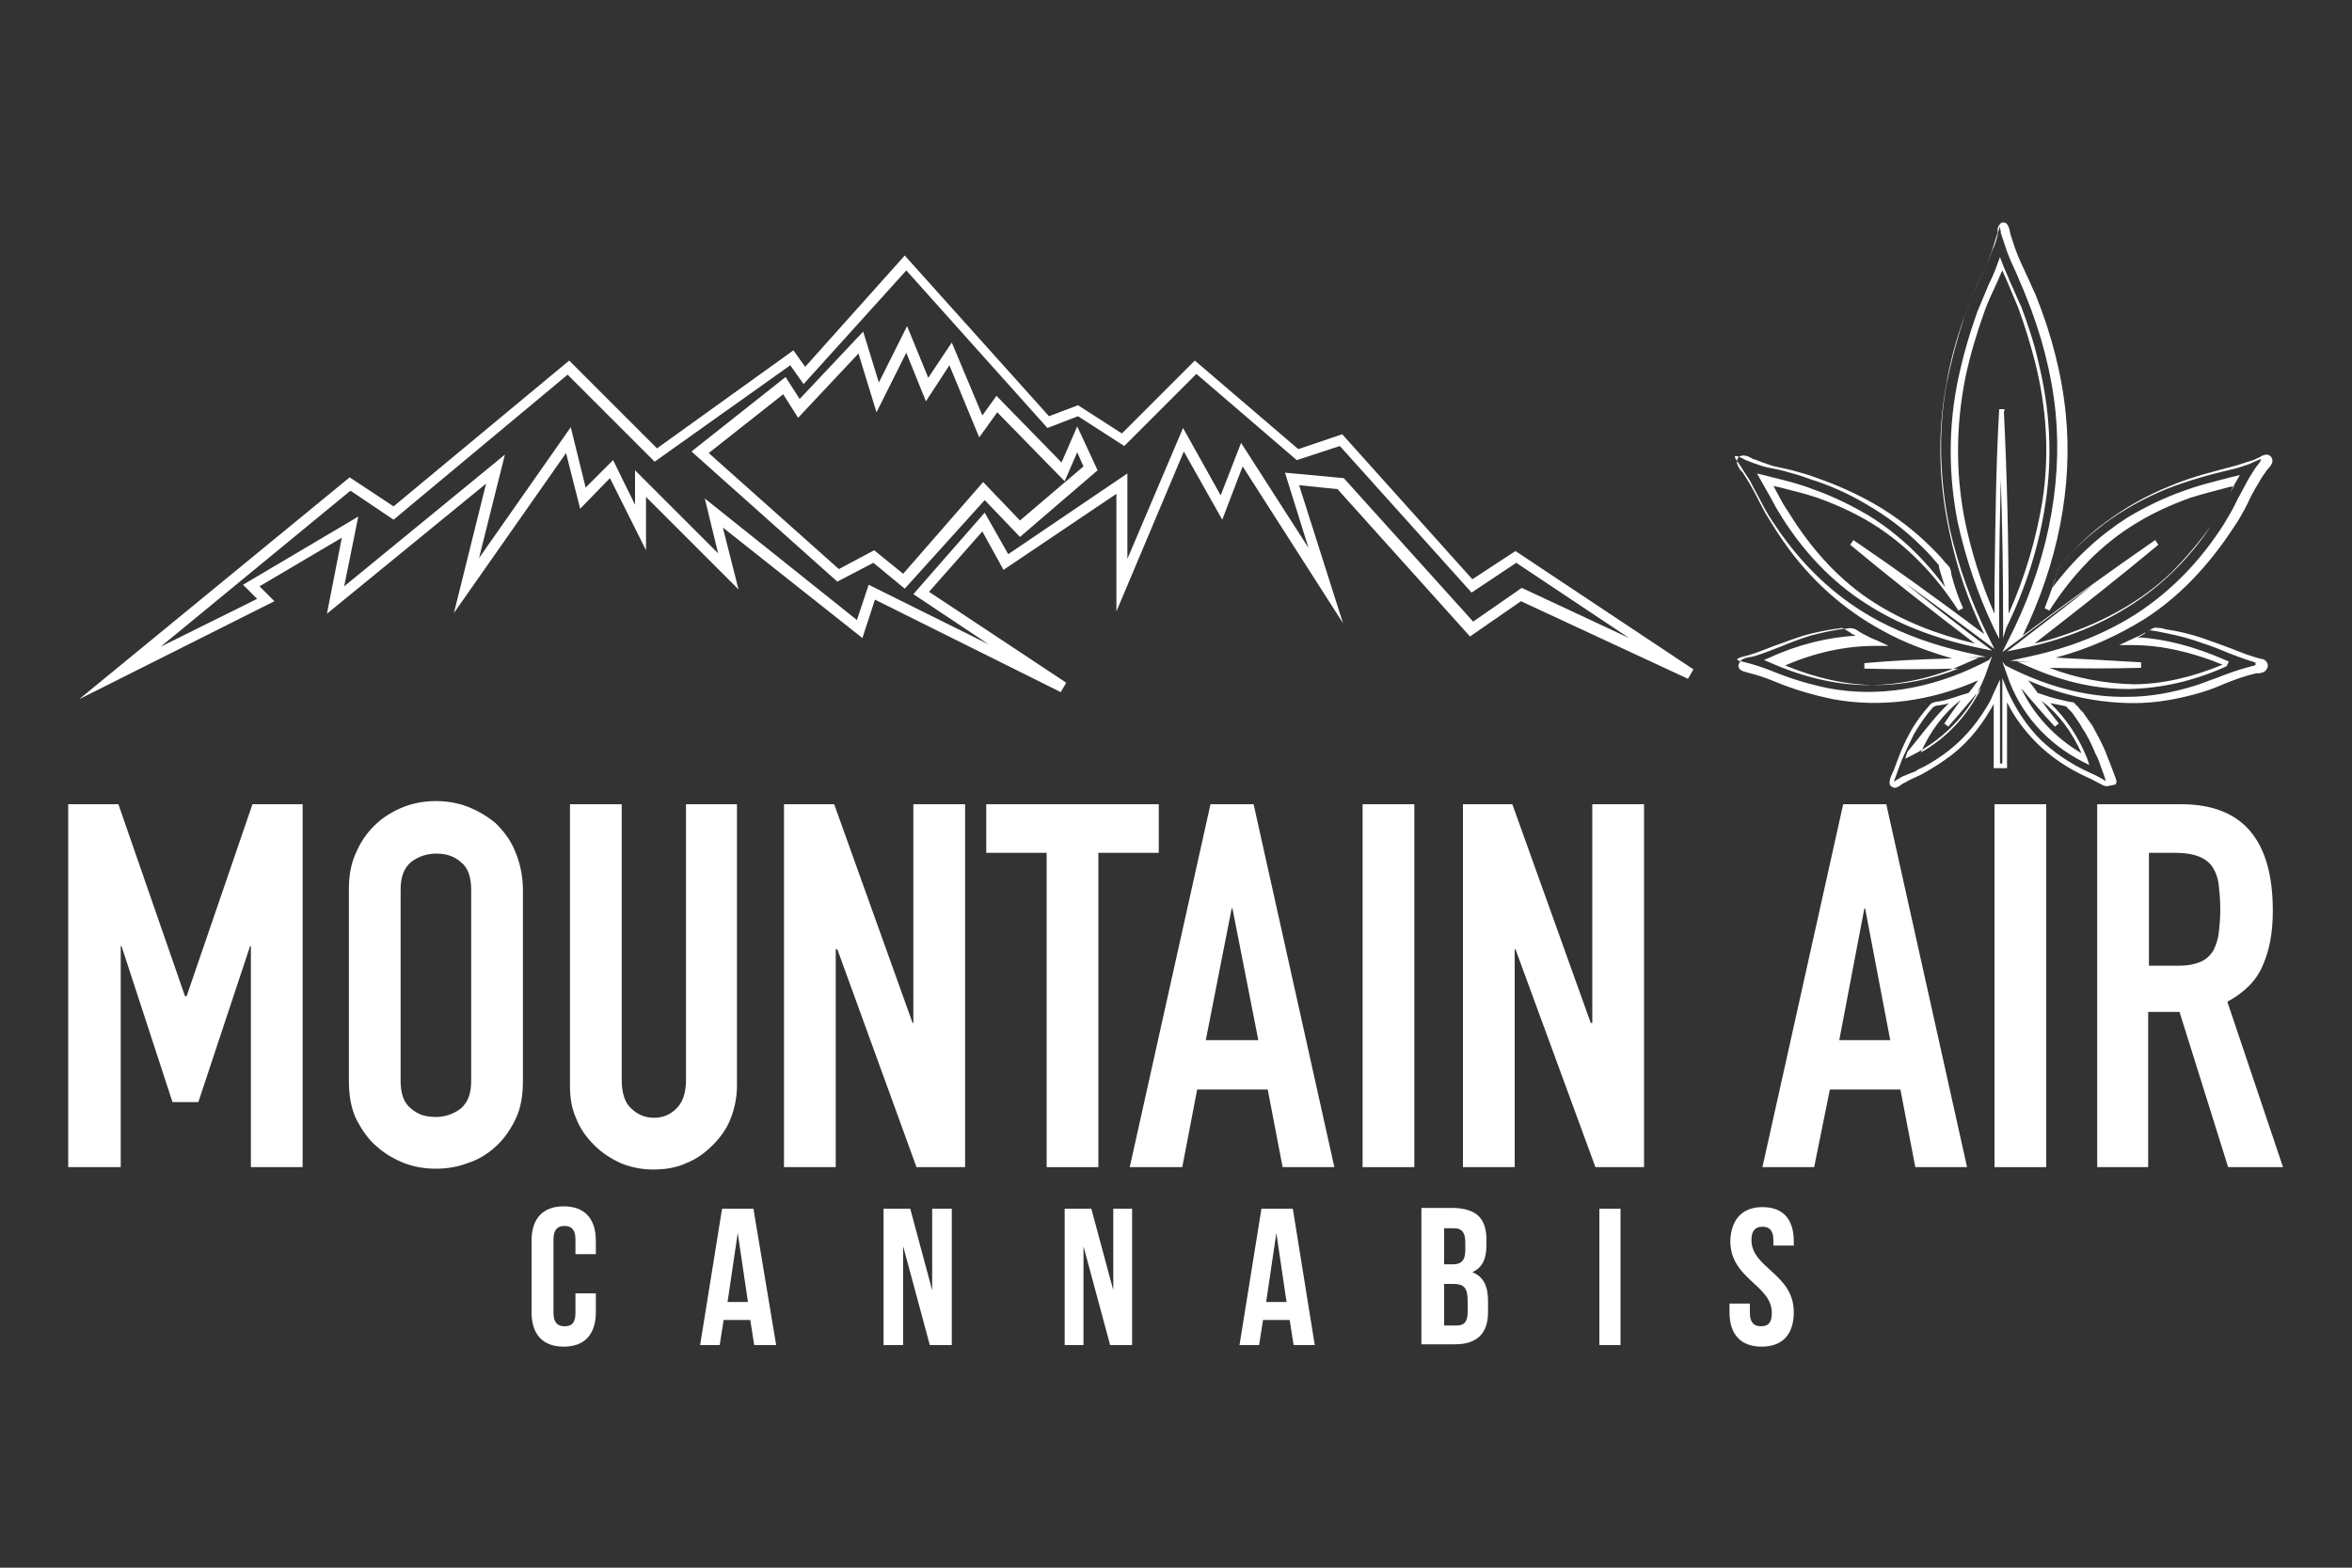 <?xml version="1.0" encoding="UTF-8"?> <!-- Generator: Adobe Illustrator 26.1.0, SVG Export Plug-In . SVG Version: 6.00 Build 0) --> <svg xmlns="http://www.w3.org/2000/svg" xmlns:xlink="http://www.w3.org/1999/xlink" version="1.1" id="Layer_2" x="0px" y="0px" viewBox="0 0 300 200" style="enable-background:new 0 0 300 200;" xml:space="preserve"><rect x="0" y="0" width="300" height="200" fill="#333333" stroke="none"/> <style type="text/css"> .st0{fill:#FFFFFF;} </style> <g> <g> <path class="st0" d="M76,165.1v2.3c0,2.8-1.4,4.4-4.1,4.4c-2.7,0-4.1-1.6-4.1-4.4v-9.1c0-2.8,1.4-4.4,4.1-4.4 c2.7,0,4.1,1.6,4.1,4.4v1.7h-2.6v-1.9c0-1.2-0.5-1.7-1.4-1.7c-0.9,0-1.4,0.5-1.4,1.7v9.4c0,1.2,0.5,1.7,1.4,1.7 c0.9,0,1.4-0.4,1.4-1.7v-2.5H76z"></path> </g> <g> <path class="st0" d="M99,171.6h-2.8l-0.5-3.2h-3.4l-0.5,3.2h-2.5l2.8-17.4h4L99,171.6z M92.8,166.1h2.6l-1.3-8.8L92.8,166.1z"></path> </g> <g> <polygon class="st0" points="115.2,159 115.2,171.6 112.7,171.6 112.7,154.2 116.1,154.2 118.9,164.6 118.9,154.2 121.4,154.2 121.4,171.6 118.6,171.6 "></polygon> </g> <g> <polygon class="st0" points="138.2,159 138.2,171.6 135.8,171.6 135.8,154.2 139.2,154.2 142,164.6 142,154.2 144.4,154.2 144.4,171.6 141.6,171.6 "></polygon> </g> <g> <path class="st0" d="M167.7,171.6H165l-0.5-3.2h-3.4l-0.5,3.2h-2.5l2.8-17.4h4L167.7,171.6z M161.5,166.1h2.6l-1.3-8.8 L161.5,166.1z"></path> </g> <g> <path class="st0" d="M189.6,158.2v0.6c0,1.8-0.5,2.9-1.8,3.5c1.5,0.6,2,1.9,2,3.7v1.4c0,2.7-1.4,4.1-4.2,4.1h-4.3v-17.4h4.1 C188.4,154.2,189.6,155.5,189.6,158.2 M184.2,156.7v4.6h1.1c1,0,1.6-0.4,1.6-1.8v-1c0-1.2-0.4-1.8-1.4-1.8H184.2z M184.2,163.8 v5.3h1.6c0.9,0,1.4-0.4,1.4-1.7v-1.5c0-1.6-0.5-2.1-1.8-2.1H184.2z"></path> </g> <g> <rect x="204" y="154.2" class="st0" width="2.7" height="17.4"></rect> </g> <g> <path class="st0" d="M224.8,154c2.7,0,4,1.6,4,4.4v0.5h-2.6v-0.7c0-1.2-0.5-1.7-1.4-1.7s-1.4,0.5-1.4,1.7c0,3.6,5.4,4.3,5.4,9.2 c0,2.8-1.4,4.4-4.1,4.4c-2.7,0-4.1-1.6-4.1-4.4v-1.1h2.6v1.2c0,1.2,0.5,1.7,1.4,1.7c0.9,0,1.4-0.4,1.4-1.7c0-3.6-5.3-4.3-5.3-9.2 C220.8,155.6,222.2,154,224.8,154"></path> </g> <g> <path class="st0" d="M268.7,100.3c-0.3,0-0.6-0.2-0.8-0.3c-0.1,0-0.1-0.1-0.2-0.1c-0.4-0.2-0.9-0.5-1.4-0.7l-0.2-0.1 c-2.4-1.1-4.6-2.6-6.3-4.3c-1.5-1.5-2.8-3.2-3.8-5.2V98h-1.7v-8.2c-0.1,0.2-0.2,0.4-0.4,0.7c-1.5,2.6-3.4,4.8-5.9,6.5 c-1,0.7-2,1.3-3.1,1.9c-0.3,0.1-0.6,0.3-0.9,0.4c-0.2,0.1-0.4,0.2-0.6,0.3c-0.3,0.2-0.6,0.3-0.9,0.5c0,0-0.1,0.1-0.1,0.1 c-0.2,0.1-0.4,0.3-0.7,0.3c-0.3,0-0.5-0.2-0.6-0.3c-0.2-0.4,0-1,0.3-1.6c0-0.1,0.1-0.2,0.1-0.2c0.1-0.3,0.2-0.5,0.3-0.8 c0.1-0.3,0.2-0.5,0.3-0.8c0.4-1.1,0.9-2.2,1.5-3.3c0.7-1.3,1.6-2.5,2.5-3.5c0.3-0.4,0.6-0.4,1-0.5l0.2,0c0.3-0.1,0.6-0.1,0.9-0.2 c0.7-0.2,1.3-0.4,1.9-0.6l1-0.3c0.4-0.5,0.8-1,1.2-1.6c-6.1,2.7-12.5,3.5-18.5,2.4c-2.4-0.5-4.9-1.2-7.3-2.2 c-1.2-0.5-2.4-0.9-3.6-1.2c-0.4-0.1-0.9-0.2-1.1-0.6c-0.1-0.2-0.1-0.4,0.1-0.7c0.2-0.5,0.9-0.6,1.5-0.7c0.1,0,0.3-0.1,0.4-0.1 c1.1-0.3,2.2-0.8,3.3-1.2c1.2-0.5,2.5-1,3.8-1.4c1.5-0.4,2.9-0.7,4.4-0.9l0.2,0c0.4-0.1,0.8-0.1,1.2,0.1c0.3,0.2,0.5,0.3,0.8,0.5 c0.6,0.3,1.3,0.7,1.9,0.9l1.5,0.7l-1.7,0c-3.7,0-7.6,0.8-11.5,2.5c3.9,1.6,7.8,2.5,11.6,2.5c3.4,0,7-0.7,10.5-2.1 c-4.5,0.1-8.3,0.1-12,0l0-0.7c3.4-0.3,7-0.5,11.2-0.6c-3.1-0.9-6.1-2-8.8-3.5c-5-2.7-9.3-6.5-12.7-11.4c-0.7-1-1.4-2.1-2-3.1 c-0.4-0.6-0.7-1.3-1.1-2c-0.3-0.6-0.6-1.2-0.9-1.7c-0.3-0.6-0.7-1.2-1.2-2c0-0.1-0.1-0.1-0.2-0.2c-0.3-0.4-0.9-1.2-0.3-1.8 c0.5-0.4,1.2-0.1,1.7,0.2c0.1,0.1,0.2,0.1,0.3,0.1c0.7,0.3,1.3,0.5,1.9,0.7c0.5,0.2,1.1,0.3,1.6,0.4c0.4,0.1,0.9,0.2,1.3,0.3 c1.1,0.3,2.2,0.6,3.2,1c2.6,0.9,5,2,7.3,3.3c2.6,1.5,5.1,3.4,7.2,5.5c0.6,0.6,1.1,1.1,1.6,1.7c0.2,0.3,0.5,0.5,0.7,0.8l0.1,0.1 c0.1,0.3,0.2,0.6,0.2,0.9c0.4,1.5,0.9,3,1.5,4.3l-0.6,0.3c-3-4.7-6.8-8.5-11-11.1c-2.1-1.3-4.5-2.4-7-3.3 c-1.5-0.5-3.1-0.9-4.7-1.3c-0.3-0.1-0.6-0.1-0.9-0.2c0.2,0.3,0.3,0.6,0.5,0.9c0.4,0.8,0.9,1.7,1.4,2.4c3,4.9,6.7,8.9,11,11.6 c3.6,2.3,7.8,4,12.8,5.2c-5.9-4.5-11.1-8.6-15.9-12.6l0.4-0.6c5.3,3.6,10.7,7.5,16.7,12c-2-4.1-3.5-8.4-4.4-12.8 c-1.4-6.3-1.6-12.6-0.5-18.8c0.5-3,1.3-6,2.4-9c0.5-1.4,1.1-2.9,1.7-4.3c0.2-0.4,0.4-0.9,0.6-1.3c0.4-0.8,0.8-1.6,1.1-2.5 c0.2-0.6,0.4-1.2,0.6-1.9c0.1-0.3,0.2-0.5,0.2-0.8c0-0.1,0-0.1,0-0.2c0-0.2,0.1-0.5,0.3-0.7c0.2-0.3,0.4-0.2,0.6-0.2 c0.4,0.1,0.6,0.7,0.7,1.3l0,0.1c0.2,0.6,0.4,1.2,0.6,1.8c0.4,1.2,1,2.4,1.5,3.5c0.4,0.8,0.7,1.6,1.1,2.4 c2.1,5.2,3.4,10.3,3.9,15.4c0.9,9.2-1,18.9-5.5,28.2c6.1-4.6,11.7-8.6,16.9-12.2l0.4,0.6c-4.8,4-10,8.1-15.8,12.6 c1.3-0.3,2.4-0.6,3.5-1c5.5-1.8,10.2-4.5,13.9-8c1.8-1.8,3.5-3.8,5.1-6c0.9-1.4,1.7-2.9,2.5-4.3c0.2-0.3,0.3-0.6,0.5-0.8 c-0.3,0.1-0.6,0.1-0.9,0.2c-1.5,0.4-3.1,0.8-4.7,1.3c-2.5,0.9-4.9,2-7,3.3c-4.3,2.6-8,6.4-11,11.1l-0.6-0.3 c0.4-1.1,0.8-2.1,1.2-3.3c0.2-0.5,0.3-1.1,0.5-1.6c0.1-0.5,0.5-0.9,0.8-1.2l0.2-0.2c1.6-1.8,3.3-3.4,5.1-4.7 c2.4-1.8,5.2-3.4,8.2-4.6c2.8-1.2,5.8-1.9,8.4-2.6c0.6-0.2,1.3-0.4,2.2-0.7c0.3-0.1,0.6-0.3,0.9-0.4l0.1-0.1 c0.2-0.1,0.5-0.2,0.8-0.2c0.4,0.1,0.5,0.3,0.6,0.5c0.2,0.5-0.2,1-0.5,1.3l-0.1,0.1c-0.4,0.6-0.8,1.1-1.1,1.7 c-0.5,0.8-1,1.7-1.4,2.6c-0.5,1-1.1,2.1-1.8,3.1c-3.2,4.9-7,8.9-11.4,11.7c-3.4,2.1-7.1,3.8-11.3,4.9c4,0.2,7.6,0.4,10.9,0.6 l0,0.7c-3.6,0.1-7.3,0.1-11.7,0c3.6,1.4,7.2,2,10.7,2.1c3.7,0,7.5-0.9,11.4-2.5c-3.9-1.6-7.8-2.5-11.5-2.5l-1.7,0l1.5-0.7 c0.7-0.3,1.5-0.7,2.2-1.1c0.1,0,0.1-0.1,0.2-0.1c0.3-0.2,0.6-0.4,1-0.3c0.4,0,0.8,0.1,1.1,0.2c1.5,0.2,3.1,0.6,4.6,1.1 c1.2,0.4,2.5,0.9,3.6,1.3c1.3,0.5,2.7,1.1,4.1,1.4h0c0,0,0,0,0,0l0.1,0l0,0c0.2,0.1,0.4,0.3,0.5,0.5c0.1,0.3,0.1,0.5-0.1,0.8 c-0.2,0.4-0.8,0.5-1.1,0.5c-0.1,0-0.2,0-0.2,0c-1.4,0.3-2.7,0.8-4,1.3c-0.9,0.4-1.9,0.8-2.9,1.1c-3,0.9-5.9,1.4-8.7,1.4 c-4.4,0-9-0.9-13.5-2.9c0.4,0.5,0.8,1,1.2,1.6l0.9,0.3c0.8,0.3,1.7,0.5,3,0.8c0.2,0,0.4,0.1,0.6,0.1l0.1,0l0.1,0.1 c0.1,0.1,0.2,0.3,0.4,0.4c0.2,0.3,0.5,0.6,0.7,0.8c0.4,0.6,0.8,1.1,1.2,1.7c0.6,1.1,1.2,2.2,1.7,3.4c0.2,0.6,0.5,1.2,0.7,1.8 c0.2,0.5,0.4,1.1,0.6,1.6c0.1,0.2,0.1,0.5-0.1,0.7C269.2,100.2,268.9,100.3,268.7,100.3z M248.6,89.7c-0.1,0-0.2,0.1-0.3,0.1 c-0.3,0.1-0.6,0.1-1,0.2l-0.2,0c-0.3,0.1-0.4,0.1-0.6,0.3c-0.9,1-1.7,2.2-2.4,3.4c-0.5,1-1,2.1-1.5,3.2c-0.1,0.3-0.2,0.5-0.3,0.8 c-0.1,0.3-0.2,0.5-0.3,0.8c0,0.1-0.1,0.2-0.1,0.3c-0.2,0.5-0.3,0.8-0.3,0.9c0.1,0,0.2-0.1,0.3-0.2c0.1,0,0.1-0.1,0.2-0.1 c0.3-0.2,0.6-0.4,1-0.5c0.2-0.1,0.4-0.2,0.7-0.3c0.3-0.1,0.6-0.2,0.8-0.4c1.1-0.5,2.1-1.1,3.1-1.8c2.3-1.6,4.2-3.7,5.7-6.2 c0.4-0.6,0.7-1.3,1-2l0.7-1.5v10.7h0.3V86.5L256,88c1.1,2.5,2.6,4.7,4.3,6.4c1.7,1.6,3.7,3,6.1,4.1l0.2,0.1 c0.5,0.2,0.9,0.4,1.4,0.7c0.1,0,0.1,0.1,0.2,0.1c0.1,0.1,0.3,0.2,0.4,0.2c-0.2-0.6-0.4-1.2-0.6-1.7c-0.2-0.6-0.4-1.2-0.7-1.7 c-0.5-1.2-1-2.3-1.7-3.3c-0.3-0.6-0.7-1.1-1.1-1.7c-0.2-0.3-0.4-0.5-0.7-0.8c-0.1-0.1-0.2-0.2-0.3-0.3c-0.2,0-0.3-0.1-0.5-0.1 c-0.5-0.1-1-0.2-1.5-0.3c2,1.9,3.6,4.3,4.7,7l0.3,0.9l-0.8-0.4c-4.7-2.4-8.1-6.3-9.7-11.1l-0.6-1.7l0.4,0.5l1.2,0.6 c4.8,2.3,9.7,3.5,14.4,3.4c2.7,0,5.6-0.5,8.5-1.4c1-0.3,1.9-0.7,2.8-1c1.3-0.5,2.6-1,4.1-1.4c0.1,0,0.2,0,0.3-0.1 c0.2,0,0.6-0.1,0.6-0.2c0-0.1,0-0.1,0-0.2c0,0,0-0.1-0.1-0.1l0,0c-0.1,0-0.2-0.1-0.3-0.1l0,0l0,0l0,0c-1.3-0.4-2.6-0.9-3.8-1.4 c-1.2-0.5-2.4-0.9-3.6-1.3c-1.5-0.5-3-0.8-4.5-1.1c-0.4-0.1-0.7-0.1-1.1-0.2c-0.1,0-0.3,0.1-0.5,0.2c-0.1,0.1-0.2,0.1-0.2,0.2 c-0.3,0.2-0.6,0.4-1,0.5c3.6,0.2,7.3,1.2,11,2.8l0.7,0.3L284,85c-4.2,1.9-8.3,2.8-12.4,2.9c-0.1,0-0.1,0-0.2,0 c-4.1,0-8.2-0.9-12.5-2.8l-1.6-0.7l1.7,0c0.4,0,0.7,0,1.1,0c-0.3,0-0.6,0-1,0l-2.7-0.1l2.7-0.6c5-1.1,9.5-2.9,13.4-5.4 c4.3-2.8,8.1-6.6,11.2-11.5c0.6-1,1.2-2,1.7-3.1c0.5-0.9,0.9-1.7,1.4-2.6c0.4-0.6,0.7-1.2,1.1-1.7l0.1-0.1 c0.3-0.4,0.4-0.6,0.4-0.7c0,0,0,0,0,0c0,0,0,0-0.1,0c-0.1,0-0.2,0.1-0.3,0.1c-0.1,0-0.1,0.1-0.2,0.1c-0.3,0.1-0.6,0.3-0.9,0.4 c-0.6,0.2-1.4,0.5-2.3,0.7c-2.6,0.6-5.5,1.4-8.3,2.5c-2.9,1.2-5.6,2.7-8,4.5c-1.7,1.3-3.4,2.8-5,4.6l-0.2,0.2 c-0.3,0.3-0.5,0.6-0.6,0.9c-0.1,0.5-0.3,1.1-0.5,1.6c-0.1,0.3-0.2,0.6-0.3,0.9c2.8-3.8,6.1-6.8,9.7-9.1c2.2-1.3,4.6-2.5,7.2-3.4 c1.6-0.6,3.2-1,4.7-1.4c0.5-0.1,1.1-0.3,1.6-0.4l0.8-0.2l-0.4,0.7c-0.3,0.5-0.6,1-0.8,1.5c-0.8,1.4-1.6,2.9-2.5,4.3 c-1.5,2.3-3.3,4.4-5.2,6.2c-3.8,3.6-8.6,6.4-14.2,8.2c-1.5,0.5-3.1,0.9-5.1,1.3l-1.5,0.3l1.2-0.9c3.5-2.7,6.8-5.2,9.9-7.7 c-3.3,2.4-6.8,5-10.5,7.8l-1.2,0.9l0.7-1.4c4.9-9.5,7-19.6,6.1-29.1c-0.5-5-1.8-10.1-3.9-15.2c-0.3-0.8-0.7-1.6-1-2.4 c-0.5-1.1-1.1-2.3-1.5-3.6c-0.2-0.6-0.4-1.2-0.6-1.8c0,0,0-0.1,0-0.2c-0.1-0.3-0.1-0.5-0.2-0.6c0,0.1,0,0.1,0,0.1 c0,0.1,0,0.2,0,0.2c-0.1,0.3-0.2,0.5-0.2,0.8c-0.2,0.8-0.4,1.4-0.7,2c-0.3,0.9-0.7,1.7-1.1,2.5c-0.2,0.4-0.4,0.9-0.6,1.3 c-0.6,1.4-1.2,2.8-1.7,4.2c-1,3-1.8,6-2.4,8.9c-1.1,6.1-0.9,12.3,0.4,18.6c1.1,4.8,2.8,9.5,5,13.9l0.7,1.4l-1.2-0.9 c-3.6-2.7-7-5.2-10.3-7.6c3.1,2.5,6.4,5.1,10,7.8l1.2,0.9l-1.5-0.3c-5.8-1.2-10.6-3.1-14.6-5.7c-4.4-2.8-8.2-6.8-11.2-11.8 c-0.5-0.8-0.9-1.7-1.4-2.5c-0.3-0.5-0.6-1.1-0.9-1.6l-0.4-0.7l0.8,0.2c0.5,0.1,1.1,0.3,1.6,0.4c1.6,0.4,3.2,0.8,4.7,1.4 c2.6,0.9,5,2.1,7.2,3.4c3.7,2.3,6.9,5.3,9.7,9.1c-0.2-0.6-0.4-1.2-0.6-1.9c-0.1-0.3-0.2-0.6-0.2-0.9c-0.2-0.2-0.4-0.5-0.6-0.7 c-0.5-0.6-1-1.1-1.6-1.7c-2.1-2.1-4.5-3.9-7.1-5.4c-2.2-1.3-4.6-2.4-7.2-3.2c-1-0.4-2.1-0.7-3.2-1c-0.4-0.1-0.8-0.2-1.3-0.3 c-0.6-0.1-1.1-0.2-1.7-0.4c-0.6-0.2-1.2-0.4-1.9-0.7c-0.1,0-0.2-0.1-0.4-0.2c-0.2-0.1-0.8-0.4-1-0.3c-0.1,0.1,0.2,0.6,0.4,0.8 c0.1,0.1,0.1,0.2,0.2,0.3c0.5,0.8,0.9,1.4,1.3,2c0.3,0.6,0.6,1.2,0.9,1.7c0.3,0.6,0.7,1.3,1,1.9c0.6,1.1,1.3,2.1,2,3.1 c3.4,4.8,7.6,8.6,12.5,11.2c3.4,1.8,7.1,3.1,11,4l2.7,0.6l-2.7,0.1c-0.4,0-0.8,0-1.3,0c0.5,0,0.9,0,1.4,0l1.7,0l-1.6,0.7 c-4.2,1.9-8.4,2.8-12.5,2.8c-4.1,0-8.3-1-12.6-2.9l-0.7-0.3l0.7-0.3c3.7-1.7,7.5-2.6,11-2.8c-0.2-0.1-0.5-0.2-0.7-0.4 c-0.3-0.2-0.5-0.3-0.8-0.5c-0.2-0.1-0.4-0.1-0.7,0l-0.2,0c-1.4,0.2-2.9,0.5-4.3,0.9c-1.3,0.4-2.5,0.9-3.7,1.3 c-1.1,0.4-2.2,0.9-3.3,1.2c-0.1,0-0.3,0.1-0.4,0.1c-0.3,0.1-0.9,0.2-1,0.4c0,0.1,0,0.1,0,0.1c0,0,0.1,0.1,0.6,0.2 c1.3,0.3,2.5,0.7,3.8,1.2c2.4,1,4.8,1.7,7.2,2.2c6.3,1.2,13,0.1,19.3-3l1.2-0.6l0.4-0.5l-0.6,1.7c-1.6,4.8-5.1,8.7-9.7,11 l-0.8,0.4l0.3-0.9C245,93.9,246.6,91.6,248.6,89.7z M257.8,87.8c1.6,3.4,4.3,6.3,7.7,8.3c-1.2-2.7-2.9-5-5.1-6.7 c0.7,1,1.4,1.9,2.2,2.9l-0.5,0.4C260.5,91,259.1,89.3,257.8,87.8z M250.1,89.3c-2.2,1.7-3.9,4-5.1,6.7c3.4-1.9,6-4.8,7.7-8.2 c-1.3,1.5-2.7,3.2-4.2,4.9l-0.5-0.4C248.6,91.4,249.3,90.4,250.1,89.3z M255.5,81.4l0-1.5c0-6.7-0.1-12.9-0.3-18.8 c-0.1,4.3-0.2,9-0.2,14c0,1.6,0,3.2,0,4.9l0,1.5l-0.7-1.4c-2.1-4.4-3.6-9-4.6-13.5c-1.2-6.1-1.2-12.3,0.1-18.4 c0.6-2.8,1.4-5.6,2.4-8.4c0.5-1.2,1-2.4,1.5-3.6c0.4-0.8,0.8-1.7,1.1-2.6l0.3-0.8l0.3,0.8c0.3,0.8,0.7,1.6,1,2.4 c0.5,1,0.9,2.1,1.4,3.1c0.9,2.4,1.7,4.8,2.2,7.1c1.5,6.1,1.8,12.1,0.9,18c-0.8,5.4-2.5,10.8-5,15.9L255.5,81.4z M255.6,52.6 c0.4,8,0.6,16.4,0.6,25.7c2.1-4.7,3.5-9.5,4.3-14.3c0.9-5.8,0.6-11.7-0.9-17.7c-0.6-2.3-1.3-4.7-2.2-7.1c-0.4-1-0.9-2.1-1.3-3.1 c-0.2-0.5-0.5-1.1-0.7-1.6c-0.3,0.6-0.5,1.2-0.8,1.8c-0.5,1.1-1.1,2.3-1.5,3.5c-1,2.8-1.8,5.5-2.4,8.3c-1.2,6-1.3,12.1-0.1,18.2 c0.8,4,2.1,8.1,3.8,12c0-1.1,0-2.2,0-3.3c0.1-8.5,0.2-16,0.6-22.8h0.7L255.6,52.6z"></path> </g> <g> <polygon class="st0" points="8.7,148.9 8.7,102.6 15.1,102.6 23.6,127.1 23.8,127.1 32.2,102.6 38.6,102.6 38.6,148.9 32,148.9 32,120.7 31.9,120.7 25.3,140.6 22,140.6 15.5,120.7 15.4,120.7 15.4,148.9 "></polygon> </g> <g> <path class="st0" d="M44.5,113.5c0-1.9,0.3-3.5,1-4.9c0.6-1.4,1.5-2.6,2.6-3.6c1-0.9,2.2-1.6,3.5-2.1c1.3-0.5,2.7-0.7,4-0.7 c1.3,0,2.7,0.2,4,0.7c1.3,0.5,2.5,1.2,3.6,2.1c1,1,1.9,2.1,2.5,3.6c0.6,1.4,1,3.1,1,4.9v24.4c0,2-0.3,3.6-1,5 c-0.7,1.4-1.5,2.5-2.5,3.4c-1.1,1-2.3,1.7-3.6,2.1c-1.3,0.5-2.7,0.7-4,0.7c-1.3,0-2.7-0.2-4-0.7c-1.3-0.5-2.5-1.2-3.5-2.1 c-1.1-0.9-1.9-2.1-2.6-3.4c-0.7-1.4-1-3.1-1-5L44.5,113.5z M51.1,137.9c0,1.6,0.4,2.8,1.3,3.5c0.9,0.8,1.9,1.1,3.2,1.1 c1.2,0,2.3-0.4,3.2-1.1c0.9-0.8,1.3-1.9,1.3-3.5v-24.4c0-1.6-0.4-2.8-1.3-3.5c-0.9-0.8-1.9-1.1-3.2-1.1c-1.2,0-2.3,0.4-3.2,1.1 c-0.9,0.8-1.3,1.9-1.3,3.5V137.9z"></path> </g> <g> <path class="st0" d="M94,102.6v35.9c0,1.5-0.3,2.9-0.8,4.2c-0.5,1.3-1.3,2.4-2.3,3.4c-1,1-2.1,1.8-3.4,2.3 c-1.3,0.6-2.7,0.8-4.2,0.8c-1.5,0-2.9-0.3-4.1-0.8c-1.3-0.6-2.4-1.3-3.4-2.3c-1-1-1.8-2.1-2.3-3.4c-0.6-1.3-0.8-2.7-0.8-4.2v-35.9 h6.6v35.2c0,1.6,0.4,2.9,1.2,3.6c0.8,0.8,1.8,1.2,2.9,1.2c1.2,0,2.1-0.4,2.9-1.2c0.8-0.8,1.2-2,1.2-3.6v-35.2H94z"></path> </g> <g> <polygon class="st0" points="100,148.9 100,102.6 106.4,102.6 116.4,130.5 116.5,130.5 116.5,102.6 123.1,102.6 123.1,148.9 116.9,148.9 106.8,121.1 106.6,121.1 106.6,148.9 "></polygon> </g> <g> <polygon class="st0" points="133.5,148.9 133.5,108.8 125.8,108.8 125.8,102.6 147.8,102.6 147.8,108.8 140.1,108.8 140.1,148.9 "></polygon> </g> <g> <path class="st0" d="M144.1,148.9l10.3-46.3h5.5l10.3,46.3h-6.6l-1.9-9.9h-9l-1.9,9.9H144.1z M160.5,132.7l-3.3-16.8h-0.1 l-3.3,16.8H160.5z"></path> </g> <g> <rect x="173.8" y="102.6" class="st0" width="6.6" height="46.3"></rect> </g> <g> <polygon class="st0" points="186.6,148.9 186.6,102.6 192.9,102.6 202.9,130.5 203.1,130.5 203.1,102.6 209.7,102.6 209.7,148.9 203.5,148.9 193.3,121.1 193.2,121.1 193.2,148.9 "></polygon> </g> <g> <path class="st0" d="M224.8,148.9l10.3-46.3h5.5l10.3,46.3h-6.6l-1.9-9.9h-9l-2,9.9H224.8z M241.1,132.7l-3.2-16.8h-0.1l-3.2,16.8 H241.1z"></path> </g> <g> <rect x="254.4" y="102.6" class="st0" width="6.6" height="46.3"></rect> </g> <g> <path class="st0" d="M267.5,148.9v-46.3h10.7c7.8,0,11.7,4.5,11.7,13.6c0,2.7-0.4,5-1.3,7c-0.8,1.9-2.3,3.4-4.5,4.6l7.1,21.1h-7 l-6.2-19.8h-4v19.8H267.5z M274.1,108.8v14.4h3.8c1.2,0,2.1-0.2,2.8-0.5c0.7-0.3,1.2-0.8,1.6-1.4c0.3-0.6,0.6-1.4,0.7-2.2 c0.1-0.9,0.2-1.9,0.2-3.1c0-1.2-0.1-2.2-0.2-3.1c-0.1-0.9-0.4-1.7-0.8-2.3c-0.8-1.2-2.4-1.8-4.7-1.8H274.1z"></path> </g> <g> <path class="st0" d="M10.1,89.2l34.5-28.3l5.6,3.7l22.4-18.6l11.2,11.2l17.4-12.5l1.5,2.1l12.7-14.2l18.4,20.5l3.7-1.4l5.6,3.6 l9.3-9.3l13.2,11.3l5.6-1.9l16.6,18.5l5.5-3.6l22.7,15.1l-0.7,1.2L194,76.7l-6.5,4.5l-16.9-18.8l-4.9-0.5l5.6,17.6l-12.8-20 l-2.6,6.8l-4.9-8.7l-8.6,20.4V63L128,72.7l-2.7-4.9l-6.8,7.7L136,87.1l-0.7,1.2l-23.7-11.8l-1.6,4.9L92.2,67.3l2,7.9L82.4,63.4 v6.8L77.8,61L74,64.9l-1.8-7.1L57.9,78.2L62,61.7L41.7,78.3l1.9-9.7l-10.5,6.2l1.9,1.9L10.1,89.2z M44.7,62.6L20.5,82.5l12.3-6.1 l-1.8-1.8l14.7-8.7l-1.8,8.9L64.4,58l-3.3,13.2l11.7-16.7l1.9,7.7l3.5-3.5l2.8,5.7V60l10.6,10.6l-1.7-7l19.4,15.5l1.5-4.5 l15.3,7.6l-9.6-6.4l9.1-10.4l3,5.3l15.2-10.3v10.9l7.1-16.7l4.8,8.6l2.6-6.7l8.6,13.4l-3-9.6l7.5,0.7l16.5,18.3l6.2-4.3l13.7,6.4 l-14.4-9.6l-5.7,3.8l-16.8-18.7l-5.5,1.8l-12.8-11l-9.2,9.2l-5.9-3.8l-3.9,1.5l-18-20.1L102.5,49l-1.7-2.4L83.5,58.9L72.4,47.8 L50.2,66.3L44.7,62.6z M115.4,75.1l-4-3.3l-4.6,2.4L88.2,57.6l12-9.5l1.8,2.8l8.1-8.6l2,6.5l3.6-7.2l2.7,6.6l3-4.5l3.9,9.3 l1.8-2.5l8.3,8.5l2-4.6l2.6,5.6l-9.9,8.5l-4.5-4.7L115.4,75.1z M111.5,70.2l3.7,3l10.2-11.7l4.7,4.9l8.1-6.9l-0.8-1.8l-1.6,3.7 l-8.6-8.8l-2.3,3.2l-3.8-9.2l-3,4.6l-2.5-6.2l-3.8,7.6l-2.3-7.5l-7.7,8.2l-1.9-3l-9.5,7.5L107,72.6L111.5,70.2z"></path> </g> </g> </svg> 